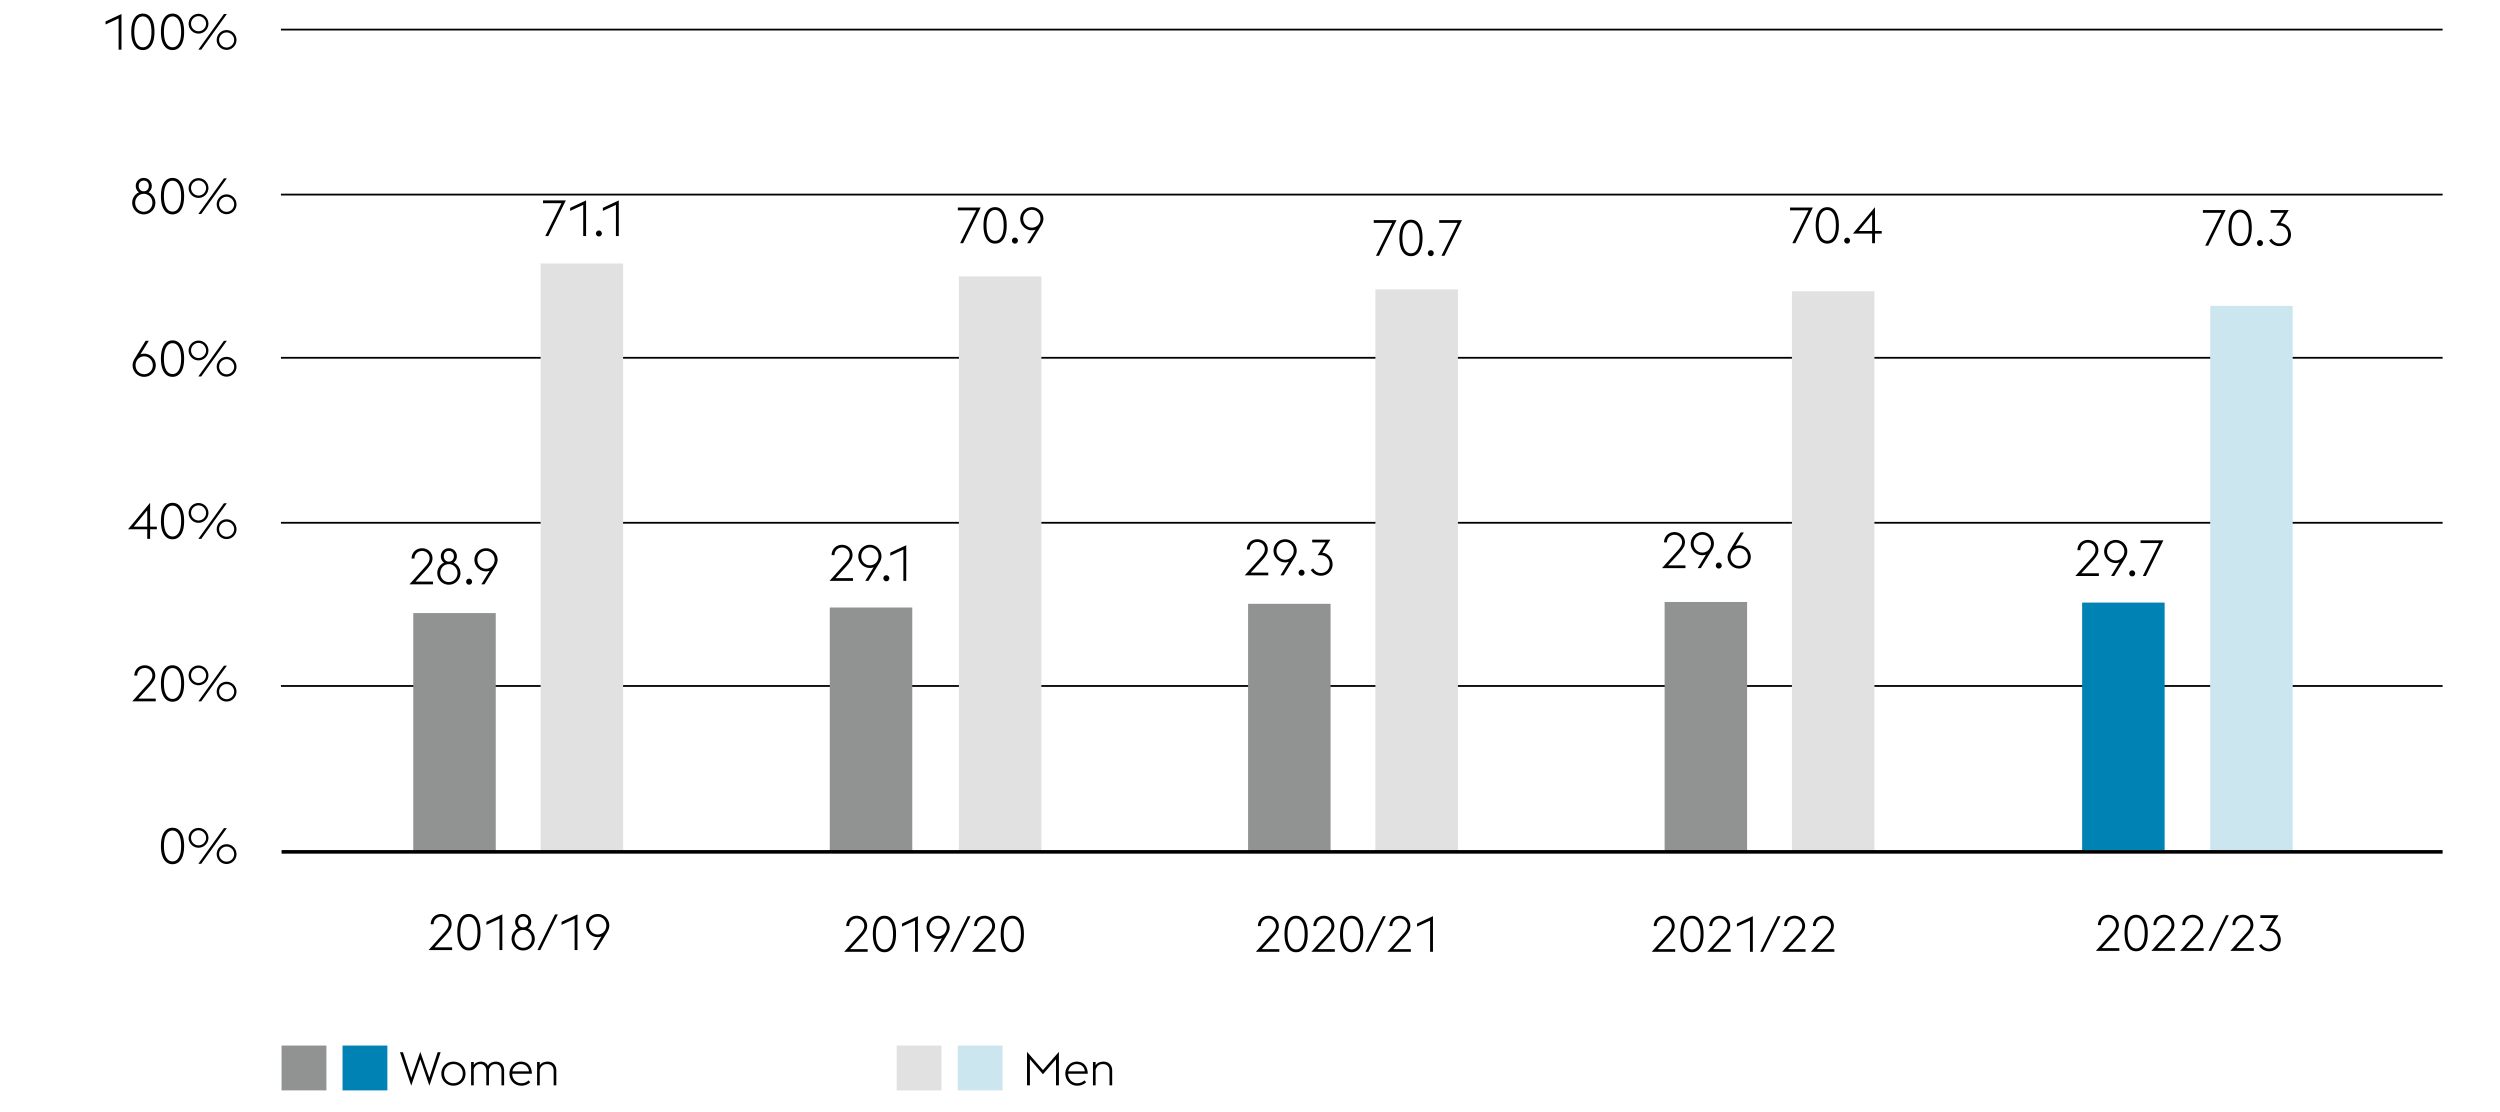 <svg xmlns="http://www.w3.org/2000/svg" width="1394" height="620" viewBox="0 0 1394 620"><path fill="none" stroke="#000" d="M156.655 382.5H1362M156.655 291.5H1362M156.655 199.5H1362M156.655 108.5H1362M156.655 16.5H1362"/><path d="M1177.552 520.29c.764-.84 1.339-1.629 1.721-2.366.383-.737.575-1.46.575-2.17a4.097 4.097 0 00-1.233-2.982 4.017 4.017 0 00-1.33-.854 4.371 4.371 0 00-1.638-.308c-.579 0-1.125.102-1.637.308-.514.205-.957.49-1.33.854a4.097 4.097 0 00-1.232 2.982v.084h-1.625c0-.84.155-1.615.462-2.324a5.601 5.601 0 011.246-1.82 5.586 5.586 0 011.848-1.176c.71-.28 1.466-.42 2.268-.42s1.559.14 2.268.42c.71.28 1.33.672 1.862 1.176a5.385 5.385 0 011.246 1.792c.298.69.449 1.456.449 2.296a5.71 5.71 0 01-.882 3.052c-.589.952-1.397 1.997-2.423 3.136l-6.188 6.72h9.772v1.512h-13.104l8.905-9.912zM1191.108 530.426c-1.997 0-3.574-.873-4.731-2.618-1.158-1.745-1.736-4.26-1.736-7.546 0-3.285.578-5.8 1.736-7.546 1.157-1.746 2.734-2.618 4.731-2.618s3.575.872 4.733 2.618c1.157 1.745 1.735 4.26 1.735 7.546 0 3.285-.578 5.8-1.735 7.546-1.158 1.745-2.736 2.618-4.733 2.618zm4.788-10.164c0-2.819-.433-4.956-1.301-6.412s-2.03-2.184-3.487-2.184-2.618.728-3.485 2.184c-.868 1.456-1.303 3.593-1.303 6.412s.435 4.956 1.303 6.412c.867 1.456 2.03 2.184 3.485 2.184s2.619-.728 3.487-2.184c.868-1.456 1.301-3.593 1.301-6.412zM1208.514 520.29c.764-.84 1.339-1.629 1.721-2.366.383-.737.575-1.46.575-2.17a4.097 4.097 0 00-1.233-2.982 4.017 4.017 0 00-1.33-.854 4.371 4.371 0 00-1.638-.308c-.579 0-1.125.102-1.637.308-.514.205-.957.49-1.33.854a4.097 4.097 0 00-1.232 2.982v.084h-1.625c0-.84.154-1.615.462-2.324a5.601 5.601 0 011.246-1.82 5.586 5.586 0 011.848-1.176c.71-.28 1.466-.42 2.268-.42s1.559.14 2.268.42c.71.28 1.33.672 1.862 1.176a5.385 5.385 0 011.246 1.792c.298.69.449 1.456.449 2.296a5.71 5.71 0 01-.882 3.052c-.59.952-1.397 1.997-2.423 3.136l-6.188 6.72h9.772v1.512h-13.104l8.905-9.912zM1224.56 520.29c.765-.84 1.34-1.629 1.722-2.366.383-.737.574-1.46.574-2.17a4.097 4.097 0 00-1.232-2.982 4.017 4.017 0 00-1.33-.854 4.371 4.371 0 00-1.638-.308c-.579 0-1.125.102-1.637.308-.514.205-.957.49-1.33.854a4.097 4.097 0 00-1.232 2.982v.084h-1.625c0-.84.154-1.615.462-2.324a5.601 5.601 0 011.246-1.82 5.586 5.586 0 011.848-1.176c.71-.28 1.466-.42 2.268-.42s1.559.14 2.268.42c.71.28 1.33.672 1.862 1.176a5.385 5.385 0 011.246 1.792c.298.69.448 1.456.448 2.296a5.71 5.71 0 01-.881 3.052c-.59.952-1.397 1.997-2.423 3.136l-6.188 6.72h9.772v1.512h-13.104l8.905-9.912zM1241.203 510.322h1.596l-9.772 19.88h-1.596l9.772-19.88zM1252.541 520.29c.765-.84 1.339-1.629 1.722-2.366.383-.737.574-1.46.574-2.17a4.097 4.097 0 00-1.233-2.982 4.017 4.017 0 00-1.33-.854 4.371 4.371 0 00-1.637-.308c-.58 0-1.125.102-1.638.308-.514.205-.957.49-1.33.854a4.097 4.097 0 00-1.232 2.982v.084h-1.624c0-.84.154-1.615.461-2.324a5.601 5.601 0 011.247-1.82 5.586 5.586 0 011.847-1.176c.71-.28 1.466-.42 2.269-.42s1.558.14 2.267.42c.71.28 1.33.672 1.863 1.176a5.385 5.385 0 011.246 1.792c.298.69.448 1.456.448 2.296a5.71 5.71 0 01-.882 3.052c-.589.952-1.396 1.997-2.423 3.136l-6.187 6.72h9.771v1.512h-13.103l8.904-9.912zM1265.2 530.426a6.308 6.308 0 01-3.276-.896c-1.008-.598-1.783-1.372-2.324-2.324l1.372-.868c.168.354.396.69.685 1.008.29.317.616.592.98.826.365.233.766.42 1.205.56.438.14.9.21 1.386.21.69 0 1.33-.121 1.918-.364a4.662 4.662 0 002.576-2.548 4.99 4.99 0 00.378-1.96c0-.747-.122-1.428-.365-2.044s-.583-1.148-1.021-1.596c-.44-.448-.966-.798-1.582-1.05s-1.298-.378-2.044-.378h-1.652l4.452-7.14h-7.504v-1.54h10.136a180.001 180.001 0 01-1.96 3.164c-.262.41-.523.826-.785 1.246s-.504.817-.727 1.19c-.225.373-.43.704-.616.994-.187.29-.328.509-.42.658.914.112 1.726.364 2.435.756.71.392 1.307.882 1.792 1.47a6.528 6.528 0 011.12 1.988c.262.737.393 1.498.393 2.282a6.32 6.32 0 01-1.82 4.438c-.58.588-1.27 1.054-2.073 1.4s-1.69.518-2.66.518zM929.885 520.823c.764-.84 1.339-1.628 1.721-2.366.383-.737.575-1.46.575-2.17a4.097 4.097 0 00-1.233-2.982 4.017 4.017 0 00-1.33-.854 4.371 4.371 0 00-1.638-.308c-.579 0-1.125.103-1.637.308-.514.206-.957.49-1.33.854a4.097 4.097 0 00-1.232 2.982v.084h-1.625c0-.84.155-1.614.462-2.324a5.601 5.601 0 011.246-1.82 5.586 5.586 0 011.848-1.176c.71-.28 1.466-.42 2.268-.42s1.559.14 2.268.42c.71.28 1.33.672 1.862 1.176a5.385 5.385 0 011.246 1.792c.298.691.449 1.456.449 2.296a5.71 5.71 0 01-.882 3.052c-.589.952-1.397 1.998-2.423 3.136l-6.188 6.72h9.772v1.512H920.98l8.905-9.912zM943.441 530.96c-1.997 0-3.574-.873-4.731-2.619-1.158-1.745-1.736-4.26-1.736-7.546 0-3.285.578-5.8 1.736-7.546 1.157-1.745 2.734-2.618 4.731-2.618s3.575.873 4.733 2.618c1.157 1.746 1.735 4.261 1.735 7.546 0 3.286-.578 5.801-1.735 7.546-1.158 1.746-2.736 2.618-4.733 2.618zm4.788-10.165c0-2.818-.433-4.956-1.301-6.412s-2.03-2.184-3.487-2.184-2.618.728-3.485 2.184c-.868 1.456-1.303 3.594-1.303 6.412 0 2.82.435 4.956 1.303 6.412.867 1.456 2.03 2.184 3.485 2.184s2.619-.728 3.487-2.184c.868-1.456 1.302-3.593 1.302-6.412zM960.847 520.823c.764-.84 1.339-1.628 1.721-2.366.383-.737.575-1.46.575-2.17a4.097 4.097 0 00-1.233-2.982 4.017 4.017 0 00-1.33-.854 4.371 4.371 0 00-1.638-.308c-.579 0-1.125.103-1.637.308-.514.206-.957.49-1.33.854a4.097 4.097 0 00-1.232 2.982v.084h-1.625c0-.84.154-1.614.462-2.324a5.601 5.601 0 011.246-1.82 5.586 5.586 0 011.848-1.176c.71-.28 1.466-.42 2.268-.42s1.559.14 2.268.42c.71.28 1.33.672 1.862 1.176a5.385 5.385 0 011.246 1.792c.298.691.449 1.456.449 2.296a5.71 5.71 0 01-.882 3.052c-.59.952-1.397 1.998-2.423 3.136l-6.188 6.72h9.772v1.512h-13.104l8.905-9.912zM975.781 513.32l-7.279 3.387V515l8.876-4.144v19.88h-1.597V513.32zM991.252 510.855h1.596l-9.772 19.88h-1.597l9.773-19.88zM1002.589 520.823c.765-.84 1.339-1.628 1.722-2.366.382-.737.574-1.46.574-2.17a4.097 4.097 0 00-1.233-2.982 4.017 4.017 0 00-1.33-.854 4.371 4.371 0 00-1.637-.308c-.58 0-1.125.103-1.638.308-.514.206-.957.49-1.33.854a4.097 4.097 0 00-1.232 2.982v.084h-1.625c0-.84.155-1.614.462-2.324a5.601 5.601 0 011.246-1.82 5.586 5.586 0 011.848-1.176c.71-.28 1.466-.42 2.269-.42s1.558.14 2.267.42c.71.28 1.33.672 1.862 1.176a5.385 5.385 0 011.247 1.792c.297.691.448 1.456.448 2.296a5.71 5.71 0 01-.882 3.052c-.589.952-1.397 1.998-2.423 3.136l-6.187 6.72h9.771v1.512h-13.103l8.904-9.912zM1018.636 520.823c.764-.84 1.339-1.628 1.721-2.366.383-.737.575-1.46.575-2.17a4.097 4.097 0 00-1.233-2.982 4.017 4.017 0 00-1.33-.854 4.371 4.371 0 00-1.638-.308c-.579 0-1.125.103-1.637.308-.514.206-.957.49-1.33.854a4.097 4.097 0 00-1.232 2.982v.084h-1.625c0-.84.155-1.614.462-2.324a5.601 5.601 0 011.246-1.82 5.586 5.586 0 011.848-1.176c.71-.28 1.466-.42 2.268-.42s1.559.14 2.268.42c.71.28 1.33.672 1.862 1.176a5.385 5.385 0 011.246 1.792c.298.691.449 1.456.449 2.296a5.71 5.71 0 01-.882 3.052c-.59.952-1.397 1.998-2.423 3.136l-6.188 6.72h9.772v1.512h-13.104l8.905-9.912z"/><g><path d="M247.9 519.83c.764-.84 1.338-1.628 1.721-2.366.383-.737.574-1.46.574-2.17a4.097 4.097 0 00-1.232-2.981 4.017 4.017 0 00-1.33-.854 4.371 4.371 0 00-1.638-.309c-.579 0-1.125.103-1.638.309-.513.205-.957.49-1.33.854a4.097 4.097 0 00-1.232 2.982v.083h-1.624c0-.84.154-1.614.462-2.324a5.601 5.601 0 011.246-1.82 5.586 5.586 0 011.848-1.176c.71-.28 1.465-.42 2.268-.42s1.559.14 2.268.42c.71.28 1.33.672 1.862 1.176a5.385 5.385 0 011.246 1.792c.298.691.448 1.456.448 2.297a5.71 5.71 0 01-.882 3.052c-.588.951-1.396 1.997-2.422 3.135l-6.188 6.72h9.772v1.512h-13.104l8.904-9.912zM261.456 529.967c-1.997 0-3.574-.873-4.731-2.619-1.159-1.745-1.737-4.26-1.737-7.546 0-3.285.578-5.8 1.737-7.546 1.157-1.745 2.734-2.618 4.731-2.618s3.574.873 4.732 2.618c1.158 1.746 1.736 4.261 1.736 7.546 0 3.286-.578 5.801-1.736 7.546-1.158 1.746-2.735 2.619-4.732 2.619zm4.788-10.165c0-2.818-.433-4.956-1.302-6.412s-2.03-2.183-3.486-2.183-2.618.727-3.485 2.183c-.868 1.456-1.303 3.594-1.303 6.412 0 2.82.435 4.957 1.303 6.412.867 1.456 2.029 2.184 3.485 2.184s2.618-.728 3.486-2.184c.869-1.455 1.302-3.593 1.302-6.412zM278.508 512.326l-7.28 3.388v-1.708l8.876-4.143v19.88h-1.596v-17.417zM291.713 529.967c-.896 0-1.735-.169-2.52-.505s-1.465-.797-2.044-1.386a6.66 6.66 0 01-1.372-2.044 6.23 6.23 0 01-.504-2.506c0-1.306.345-2.482 1.037-3.527a6.291 6.291 0 012.715-2.325 4.51 4.51 0 01-1.288-1.526c-.317-.606-.476-1.292-.476-2.058 0-.634.117-1.222.35-1.764.234-.54.55-1.012.952-1.414.4-.4.873-.714 1.415-.938.54-.224 1.119-.336 1.735-.336s1.194.112 1.736.336a4.467 4.467 0 011.428.938c.41.402.732.873.966 1.414.233.542.35 1.13.35 1.764 0 .766-.164 1.452-.49 2.058a4.674 4.674 0 01-1.302 1.526c1.12.504 2.03 1.28 2.73 2.325s1.05 2.221 1.05 3.527a6.23 6.23 0 01-.504 2.506 6.546 6.546 0 01-1.386 2.044c-.588.589-1.273 1.05-2.058 1.386s-1.624.505-2.52.505zm0-1.485c.69 0 1.33-.13 1.918-.392a4.777 4.777 0 001.526-1.064 4.93 4.93 0 001.008-1.568 5.092 5.092 0 00.364-1.932c0-.69-.122-1.339-.364-1.946a5.073 5.073 0 00-1.008-1.596 4.67 4.67 0 00-3.444-1.47c-.69 0-1.33.131-1.918.392a4.523 4.523 0 00-1.512 1.078 5.18 5.18 0 00-.994 1.596 5.183 5.183 0 00-.364 1.946 5.074 5.074 0 001.358 3.5 4.663 4.663 0 003.43 1.456zm-.14-11.396h.252c.84-.037 1.502-.34 1.988-.91.485-.569.728-1.264.728-2.086 0-.84-.252-1.544-.756-2.114-.504-.569-1.195-.854-2.072-.854s-1.564.285-2.058.854c-.495.57-.742 1.274-.742 2.114 0 .822.233 1.517.7 2.087.466.57 1.12.872 1.96.91zM309.465 509.863h1.596l-9.772 19.88h-1.597l9.773-19.88zM320.404 512.326l-7.279 3.388v-1.708l8.876-4.143v19.88h-1.597v-17.417zM335.362 522.182c-.318.112-.65.201-.994.266a5.767 5.767 0 01-1.078.098 6.331 6.331 0 01-2.52-.504 6.51 6.51 0 01-2.058-1.386c-.588-.588-1.05-1.274-1.386-2.058s-.504-1.624-.504-2.52.168-1.73.504-2.506a6.513 6.513 0 013.443-3.43 6.331 6.331 0 012.521-.504 6.23 6.23 0 012.506.504 6.553 6.553 0 013.43 3.43 6.23 6.23 0 01.503 2.506 5.86 5.86 0 01-.307 1.89 9.315 9.315 0 01-.784 1.722l-6.188 10.052h-1.764l4.676-7.56zm-2.072-1.12a4.663 4.663 0 003.43-1.456 5.01 5.01 0 00.994-1.582 5.199 5.199 0 00.364-1.946 5.095 5.095 0 00-1.358-3.5 4.67 4.67 0 00-3.43-1.456c-.691 0-1.33.131-1.918.392a4.789 4.789 0 00-2.534 2.632 5.076 5.076 0 00-.364 1.932c0 .691.12 1.34.364 1.946.242.607.578 1.134 1.008 1.582s.938.803 1.526 1.064a4.66 4.66 0 001.918.392z"/></g><g><path d="M479.608 520.823c.765-.84 1.34-1.628 1.722-2.366.383-.737.574-1.46.574-2.17a4.097 4.097 0 00-1.232-2.982 4.017 4.017 0 00-1.33-.854 4.371 4.371 0 00-1.638-.308c-.579 0-1.125.103-1.638.308-.513.206-.957.49-1.33.854a4.097 4.097 0 00-1.232 2.982v.084h-1.624c0-.84.154-1.614.462-2.324a5.601 5.601 0 011.246-1.82 5.586 5.586 0 011.848-1.176c.71-.28 1.465-.42 2.268-.42s1.559.14 2.268.42c.71.28 1.33.672 1.862 1.176a5.385 5.385 0 011.246 1.792c.298.691.448 1.456.448 2.296a5.71 5.71 0 01-.882 3.052c-.588.952-1.396 1.998-2.422 3.136l-6.188 6.72h9.772v1.512h-13.104l8.904-9.912zM493.165 530.96c-1.997 0-3.574-.873-4.731-2.619-1.159-1.745-1.737-4.26-1.737-7.546 0-3.285.578-5.8 1.737-7.546 1.157-1.745 2.734-2.618 4.731-2.618s3.574.873 4.732 2.618c1.158 1.746 1.736 4.261 1.736 7.546 0 3.286-.578 5.801-1.736 7.546-1.158 1.746-2.735 2.618-4.732 2.618zm4.788-10.165c0-2.818-.433-4.956-1.302-6.412s-2.03-2.184-3.486-2.184-2.618.728-3.485 2.184c-.868 1.456-1.303 3.594-1.303 6.412 0 2.82.435 4.956 1.303 6.412.867 1.456 2.029 2.184 3.485 2.184s2.618-.728 3.486-2.184c.869-1.456 1.302-3.593 1.302-6.412zM510.217 513.32l-7.28 3.387V515l8.876-4.144v19.88h-1.596V513.32zM525.176 523.175c-.319.112-.65.201-.994.266a5.767 5.767 0 01-1.078.098 6.331 6.331 0 01-2.521-.504 6.51 6.51 0 01-2.058-1.386c-.587-.588-1.05-1.274-1.385-2.058s-.504-1.624-.504-2.52.168-1.73.504-2.506a6.513 6.513 0 013.443-3.43 6.331 6.331 0 012.52-.504 6.23 6.23 0 012.506.504 6.553 6.553 0 013.43 3.43 6.23 6.23 0 01.504 2.506 5.86 5.86 0 01-.308 1.89 9.315 9.315 0 01-.784 1.722l-6.187 10.052h-1.765l4.677-7.56zm-2.072-1.12a4.663 4.663 0 003.43-1.456 5.01 5.01 0 00.993-1.582 5.199 5.199 0 00.365-1.946 5.095 5.095 0 00-1.359-3.5 4.67 4.67 0 00-3.43-1.456c-.69 0-1.33.131-1.917.392a4.789 4.789 0 00-2.535 2.632 5.076 5.076 0 00-.364 1.932c0 .691.121 1.34.364 1.946.243.607.578 1.134 1.008 1.582s.939.803 1.527 1.064a4.66 4.66 0 001.918.392zM539.575 510.855h1.596l-9.772 19.88h-1.596l9.772-19.88zM550.913 520.823c.765-.84 1.339-1.628 1.722-2.366.383-.737.574-1.46.574-2.17a4.097 4.097 0 00-1.232-2.982 4.017 4.017 0 00-1.33-.854 4.371 4.371 0 00-1.638-.308c-.58 0-1.125.103-1.638.308-.514.206-.957.49-1.33.854a4.097 4.097 0 00-1.232 2.982v.084h-1.624c0-.84.154-1.614.461-2.324a5.601 5.601 0 011.247-1.82 5.586 5.586 0 011.847-1.176c.71-.28 1.466-.42 2.269-.42s1.558.14 2.267.42c.71.28 1.33.672 1.863 1.176a5.385 5.385 0 011.246 1.792c.298.691.448 1.456.448 2.296a5.71 5.71 0 01-.882 3.052c-.589.952-1.396 1.998-2.423 3.136l-6.187 6.72h9.771v1.512H542.01l8.904-9.912zM564.47 530.96c-1.997 0-3.574-.873-4.732-2.619-1.158-1.745-1.736-4.26-1.736-7.546 0-3.285.578-5.8 1.736-7.546 1.158-1.745 2.735-2.618 4.732-2.618s3.574.873 4.732 2.618c1.157 1.746 1.736 4.261 1.736 7.546 0 3.286-.579 5.801-1.736 7.546-1.158 1.746-2.735 2.618-4.732 2.618zm4.788-10.165c0-2.818-.434-4.956-1.302-6.412s-2.03-2.184-3.486-2.184-2.618.728-3.486 2.184c-.868 1.456-1.302 3.594-1.302 6.412 0 2.82.434 4.956 1.302 6.412.868 1.456 2.03 2.184 3.486 2.184s2.618-.728 3.486-2.184c.868-1.456 1.302-3.593 1.302-6.412z"/></g><g><path d="M709.146 520.83c.765-.84 1.34-1.628 1.722-2.366.383-.737.574-1.46.574-2.17a4.097 4.097 0 00-1.232-2.981 4.017 4.017 0 00-1.33-.854 4.371 4.371 0 00-1.638-.309c-.579 0-1.125.103-1.638.308-.513.206-.957.49-1.33.854a4.097 4.097 0 00-1.232 2.982v.084h-1.624c0-.84.154-1.614.462-2.324a5.601 5.601 0 011.246-1.82 5.586 5.586 0 011.848-1.176c.71-.28 1.465-.42 2.268-.42s1.559.14 2.268.42c.71.28 1.33.672 1.862 1.176a5.385 5.385 0 011.246 1.792c.298.691.448 1.456.448 2.297a5.71 5.71 0 01-.881 3.052c-.59.951-1.397 1.997-2.423 3.135l-6.188 6.72h9.772v1.512h-13.104l8.904-9.912zM722.703 530.967c-1.997 0-3.574-.873-4.731-2.619-1.159-1.745-1.737-4.26-1.737-7.546 0-3.285.578-5.8 1.737-7.546 1.157-1.745 2.734-2.618 4.731-2.618s3.574.873 4.733 2.618c1.157 1.746 1.735 4.261 1.735 7.546 0 3.286-.578 5.801-1.735 7.546-1.159 1.746-2.736 2.619-4.733 2.619zm4.788-10.165c0-2.818-.433-4.956-1.302-6.412s-2.03-2.183-3.486-2.183-2.618.727-3.485 2.183c-.868 1.456-1.303 3.594-1.303 6.412 0 2.82.435 4.957 1.303 6.412.867 1.456 2.03 2.184 3.485 2.184s2.618-.728 3.486-2.184c.869-1.455 1.302-3.593 1.302-6.412zM740.108 520.83c.765-.84 1.34-1.628 1.722-2.366.383-.737.574-1.46.574-2.17a4.097 4.097 0 00-1.232-2.981 4.017 4.017 0 00-1.33-.854 4.371 4.371 0 00-1.638-.309c-.579 0-1.125.103-1.638.308-.513.206-.957.49-1.33.854a4.097 4.097 0 00-1.232 2.982v.084h-1.624c0-.84.154-1.614.462-2.324a5.601 5.601 0 011.246-1.82 5.586 5.586 0 011.848-1.176c.71-.28 1.465-.42 2.268-.42s1.559.14 2.268.42c.71.28 1.33.672 1.862 1.176a5.385 5.385 0 011.246 1.792c.298.691.448 1.456.448 2.297a5.71 5.71 0 01-.882 3.052c-.588.951-1.396 1.997-2.422 3.135l-6.188 6.72h9.772v1.512h-13.104l8.904-9.912zM753.666 530.967c-1.997 0-3.574-.873-4.731-2.619-1.159-1.745-1.737-4.26-1.737-7.546 0-3.285.578-5.8 1.737-7.546 1.157-1.745 2.734-2.618 4.731-2.618s3.574.873 4.732 2.618c1.158 1.746 1.736 4.261 1.736 7.546 0 3.286-.578 5.801-1.736 7.546-1.158 1.746-2.735 2.619-4.732 2.619zm4.788-10.165c0-2.818-.433-4.956-1.302-6.412s-2.03-2.183-3.486-2.183-2.618.727-3.485 2.183c-.868 1.456-1.303 3.594-1.303 6.412 0 2.82.435 4.957 1.303 6.412.867 1.456 2.029 2.184 3.485 2.184s2.618-.728 3.486-2.184c.869-1.455 1.302-3.593 1.302-6.412zM771.146 510.863h1.596l-9.771 19.88h-1.597l9.772-19.88zM782.483 520.83c.765-.84 1.34-1.628 1.722-2.366.383-.737.574-1.46.574-2.17a4.097 4.097 0 00-1.232-2.981 4.017 4.017 0 00-1.33-.854 4.371 4.371 0 00-1.638-.309c-.579 0-1.125.103-1.638.308-.513.206-.957.49-1.33.854a4.097 4.097 0 00-1.232 2.982v.084h-1.624c0-.84.154-1.614.462-2.324a5.601 5.601 0 011.246-1.82 5.586 5.586 0 011.848-1.176c.71-.28 1.465-.42 2.268-.42s1.559.14 2.268.42c.71.28 1.33.672 1.862 1.176a5.385 5.385 0 011.246 1.792c.298.691.448 1.456.448 2.297a5.71 5.71 0 01-.882 3.052c-.588.951-1.396 1.997-2.422 3.135l-6.188 6.72h9.772v1.512h-13.104l8.904-9.912zM797.418 513.326l-7.28 3.388v-1.708l8.877-4.143v19.88h-1.597v-17.417z"/></g><g><path fill="#e1e1e2" d="M766.933 161.361h46v313.53h-46z"/><path fill="#919292" d="M695.933 336.69h46v138.201h-46z"/></g><g><path fill="#e1e1e2" d="M301.433 146.922h46v327.969h-46z"/><path fill="#919292" d="M230.433 341.847h46v133.044h-46z"/></g><g><path fill="#e1e1e2" d="M534.683 154.142h46v320.749h-46z"/><path fill="#919292" d="M462.683 338.753h46v136.138h-46z"/></g><g><path fill="#e1e1e2" d="M999.183 162.392h46V474.89h-46z"/><path fill="#919292" d="M928.183 335.659h46v139.232h-46z"/></g><g><path fill="#cce6f0" d="M1232.404 170.563h46v303.601h-46z"/><path fill="#0082b4" d="M1161 336h46v138h-46z"/></g><path fill="none" stroke="#000" stroke-width="2" d="M157 475h1205"/><g><path d="M82.646 381.154c.764-.84 1.338-1.629 1.721-2.366.383-.737.574-1.46.574-2.17a4.097 4.097 0 00-1.232-2.982 4.017 4.017 0 00-1.33-.854 4.371 4.371 0 00-1.638-.308c-.579 0-1.125.102-1.637.308-.514.205-.958.49-1.33.854a4.097 4.097 0 00-1.232 2.982v.084h-1.625c0-.84.154-1.615.462-2.324a5.601 5.601 0 011.246-1.82 5.586 5.586 0 011.848-1.176c.71-.28 1.465-.42 2.268-.42s1.559.14 2.268.42c.71.28 1.33.672 1.862 1.176a5.385 5.385 0 011.246 1.792c.298.69.448 1.456.448 2.296a5.71 5.71 0 01-.881 3.052c-.59.952-1.397 1.997-2.423 3.136l-6.188 6.72h9.772v1.512H73.74l8.904-9.912zM96.202 391.29c-1.997 0-3.574-.873-4.731-2.618-1.158-1.745-1.737-4.26-1.737-7.546 0-3.285.578-5.8 1.737-7.546 1.157-1.746 2.734-2.618 4.731-2.618s3.574.872 4.733 2.618c1.157 1.745 1.735 4.26 1.735 7.546 0 3.285-.578 5.8-1.735 7.546-1.159 1.745-2.736 2.618-4.733 2.618zm4.788-10.164c0-2.819-.433-4.956-1.302-6.412s-2.03-2.184-3.486-2.184-2.618.728-3.485 2.184c-.868 1.456-1.303 3.593-1.303 6.412s.435 4.956 1.303 6.412c.867 1.456 2.03 2.184 3.485 2.184s2.618-.728 3.486-2.184c.869-1.456 1.302-3.593 1.302-6.412zM110.701 382.106a5.39 5.39 0 01-2.156-.434 5.43 5.43 0 01-1.75-1.19 5.754 5.754 0 01-1.176-1.75 5.28 5.28 0 01-.433-2.142c0-.747.143-1.456.433-2.128a5.71 5.71 0 011.176-1.764 5.438 5.438 0 013.906-1.624 5.33 5.33 0 012.128.434c.672.29 1.26.686 1.764 1.19.504.504.9 1.092 1.19 1.764a5.33 5.33 0 01.434 2.128c0 .765-.145 1.48-.434 2.142-.29.663-.686 1.246-1.19 1.75s-1.092.9-1.764 1.19a5.322 5.322 0 01-2.128.434zm0-1.316a4.05 4.05 0 001.638-.336 4.15 4.15 0 001.33-.91c.373-.383.672-.826.896-1.33a3.958 3.958 0 00.336-1.624 3.96 3.96 0 00-.336-1.624 4.53 4.53 0 00-.896-1.33 4.162 4.162 0 00-2.968-1.246c-.579 0-1.12.112-1.624.336a4.39 4.39 0 00-1.33.91 4.163 4.163 0 00-.895 1.33 4.1 4.1 0 00-.323 1.624c0 .578.108 1.12.323 1.624.213.504.512.947.895 1.33.383.383.826.686 1.33.91a3.95 3.95 0 001.624.336zm14.168-9.604h1.624l-14.28 19.88h-1.624l14.28-19.88zm1.485 19.992a5.39 5.39 0 01-2.157-.434 5.43 5.43 0 01-1.75-1.19 5.757 5.757 0 01-1.176-1.75 5.28 5.28 0 01-.434-2.142c0-.747.144-1.456.434-2.128.29-.672.681-1.26 1.176-1.764a5.438 5.438 0 013.907-1.624c.746 0 1.455.145 2.127.434.672.29 1.26.686 1.764 1.19.504.504.9 1.092 1.19 1.764a5.33 5.33 0 01.434 2.128c0 .765-.144 1.48-.433 2.142a5.661 5.661 0 01-1.19 1.75c-.505.504-1.093.9-1.765 1.19a5.325 5.325 0 01-2.127.434zm0-1.316a4.171 4.171 0 002.968-1.246 4.5 4.5 0 00.895-1.33 3.942 3.942 0 00.336-1.624c0-.579-.112-1.12-.336-1.624a4.508 4.508 0 00-.896-1.33 4.18 4.18 0 00-1.33-.91 4.054 4.054 0 00-1.637-.336c-.58 0-1.12.112-1.624.336a4.361 4.361 0 00-1.33.91 4.181 4.181 0 00-.897 1.33 4.1 4.1 0 00-.322 1.624c0 .578.107 1.12.322 1.624.215.504.514.947.896 1.33.382.383.826.686 1.33.91a3.95 3.95 0 001.625.336zM96.201 481.877c-1.997 0-3.574-.873-4.731-2.618-1.158-1.745-1.737-4.26-1.737-7.546 0-3.285.579-5.8 1.737-7.546 1.157-1.745 2.734-2.618 4.731-2.618s3.574.873 4.733 2.618c1.157 1.745 1.735 4.26 1.735 7.546 0 3.286-.578 5.8-1.735 7.546-1.159 1.745-2.736 2.618-4.733 2.618zm4.788-10.164c0-2.818-.433-4.956-1.302-6.412s-2.03-2.184-3.486-2.184-2.618.728-3.485 2.184c-.868 1.456-1.303 3.594-1.303 6.412 0 2.819.435 4.956 1.303 6.412.867 1.456 2.03 2.184 3.485 2.184s2.618-.728 3.487-2.184c.868-1.456 1.301-3.593 1.301-6.412zM110.7 472.693a5.39 5.39 0 01-2.156-.434 5.43 5.43 0 01-1.75-1.19 5.754 5.754 0 01-1.176-1.75 5.28 5.28 0 01-.433-2.142c0-.747.143-1.456.433-2.128a5.71 5.71 0 011.176-1.764 5.438 5.438 0 013.906-1.624 5.33 5.33 0 012.128.434c.672.29 1.26.686 1.764 1.19.504.504.9 1.092 1.19 1.764a5.33 5.33 0 01.434 2.128c0 .765-.145 1.48-.434 2.142-.29.663-.686 1.246-1.19 1.75s-1.092.9-1.764 1.19a5.322 5.322 0 01-2.128.434zm0-1.316a4.05 4.05 0 001.638-.336 4.15 4.15 0 001.33-.91c.373-.382.672-.826.896-1.33a3.958 3.958 0 00.336-1.624 3.96 3.96 0 00-.336-1.624 4.53 4.53 0 00-.896-1.33 4.162 4.162 0 00-2.968-1.246c-.579 0-1.12.112-1.624.336a4.39 4.39 0 00-1.33.91 4.163 4.163 0 00-.895 1.33 4.1 4.1 0 00-.323 1.624c0 .579.108 1.12.323 1.624.213.504.512.948.895 1.33.383.383.826.686 1.33.91a3.95 3.95 0 001.624.336zm14.168-9.604h1.624l-14.28 19.88h-1.624l14.28-19.88zm1.485 19.992a5.39 5.39 0 01-2.157-.434 5.43 5.43 0 01-1.75-1.19 5.757 5.757 0 01-1.175-1.75 5.28 5.28 0 01-.435-2.142c0-.747.144-1.456.435-2.128.289-.672.68-1.26 1.175-1.764a5.438 5.438 0 013.907-1.624c.746 0 1.455.145 2.127.434.672.29 1.26.686 1.764 1.19.504.504.9 1.092 1.19 1.764a5.33 5.33 0 01.434 2.128c0 .765-.144 1.48-.433 2.142a5.661 5.661 0 01-1.19 1.75c-.505.504-1.093.9-1.765 1.19a5.325 5.325 0 01-2.127.434zm0-1.316a4.171 4.171 0 002.968-1.246 4.5 4.5 0 00.895-1.33 3.942 3.942 0 00.336-1.624c0-.579-.112-1.12-.336-1.624a4.508 4.508 0 00-.896-1.33 4.18 4.18 0 00-1.33-.91 4.054 4.054 0 00-1.637-.336c-.58 0-1.12.112-1.624.336a4.361 4.361 0 00-1.33.91 4.181 4.181 0 00-.897 1.33 4.1 4.1 0 00-.322 1.624c0 .579.107 1.12.322 1.624.215.504.514.948.896 1.33.382.383.826.686 1.33.91a3.95 3.95 0 001.625.336zM82.103 295.134H71.378l12.32-14.756v13.3h3.752v1.456h-3.752v5.348h-1.595v-5.348zm0-10.612l-7.533 9.156h7.533v-9.156zM96.203 300.706c-1.997 0-3.574-.872-4.731-2.618-1.159-1.745-1.737-4.26-1.737-7.546 0-3.285.578-5.8 1.737-7.546 1.157-1.745 2.734-2.618 4.731-2.618s3.574.873 4.733 2.618c1.157 1.746 1.735 4.261 1.735 7.546 0 3.286-.578 5.801-1.735 7.546-1.159 1.746-2.736 2.618-4.733 2.618zm4.788-10.164c0-2.818-.433-4.956-1.302-6.412s-2.03-2.184-3.486-2.184-2.618.728-3.485 2.184c-.868 1.456-1.303 3.594-1.303 6.412 0 2.82.435 4.956 1.303 6.412.867 1.456 2.03 2.184 3.485 2.184s2.618-.728 3.486-2.184c.869-1.456 1.302-3.593 1.302-6.412zM110.701 291.522a5.39 5.39 0 01-2.156-.434 5.43 5.43 0 01-1.75-1.19 5.754 5.754 0 01-1.176-1.75 5.28 5.28 0 01-.433-2.142c0-.746.143-1.456.433-2.128a5.71 5.71 0 011.176-1.764 5.438 5.438 0 013.906-1.624 5.33 5.33 0 012.128.434c.672.29 1.26.686 1.764 1.19.504.504.9 1.092 1.19 1.764a5.33 5.33 0 01.434 2.128c0 .766-.145 1.48-.434 2.142-.29.663-.686 1.246-1.19 1.75s-1.092.901-1.764 1.19a5.322 5.322 0 01-2.128.434zm0-1.316a4.05 4.05 0 001.638-.336 4.15 4.15 0 001.33-.91c.373-.382.672-.826.896-1.33a3.958 3.958 0 00.336-1.624 3.96 3.96 0 00-.336-1.624 4.53 4.53 0 00-.896-1.33 4.162 4.162 0 00-2.968-1.246c-.579 0-1.12.112-1.624.336a4.39 4.39 0 00-1.33.91 4.163 4.163 0 00-.895 1.33 4.1 4.1 0 00-.323 1.624c0 .579.108 1.12.323 1.624.213.504.512.948.895 1.33.383.383.826.686 1.33.91a3.95 3.95 0 001.624.336zm14.168-9.604h1.624l-14.28 19.88h-1.624l14.28-19.88zm1.485 19.992a5.39 5.39 0 01-2.157-.434 5.43 5.43 0 01-1.75-1.19 5.757 5.757 0 01-1.176-1.75 5.28 5.28 0 01-.434-2.142c0-.746.144-1.456.434-2.128.29-.672.681-1.26 1.176-1.764a5.438 5.438 0 013.907-1.624c.746 0 1.455.145 2.127.434.672.29 1.26.686 1.764 1.19.504.504.9 1.092 1.19 1.764a5.33 5.33 0 01.434 2.128c0 .766-.144 1.48-.433 2.142a5.661 5.661 0 01-1.19 1.75c-.505.504-1.093.901-1.765 1.19a5.325 5.325 0 01-2.127.434zm0-1.316a4.171 4.171 0 002.968-1.246 4.5 4.5 0 00.895-1.33 3.942 3.942 0 00.336-1.624c0-.578-.112-1.12-.336-1.624a4.508 4.508 0 00-.896-1.33 4.18 4.18 0 00-1.33-.91 4.054 4.054 0 00-1.637-.336c-.58 0-1.12.112-1.624.336a4.361 4.361 0 00-1.33.91 4.181 4.181 0 00-.897 1.33 4.1 4.1 0 00-.322 1.624c0 .579.107 1.12.322 1.624.215.504.514.948.896 1.33.382.383.826.686 1.33.91a3.95 3.95 0 001.625.336zM80.158 119.54c-.895 0-1.735-.167-2.52-.503s-1.465-.798-2.043-1.386a6.66 6.66 0 01-1.372-2.044 6.23 6.23 0 01-.504-2.506c0-1.307.344-2.483 1.036-3.528a6.291 6.291 0 012.716-2.324 4.51 4.51 0 01-1.288-1.526c-.318-.607-.477-1.293-.477-2.058 0-.635.117-1.223.35-1.764.234-.542.55-1.013.953-1.414.4-.402.872-.714 1.414-.938.54-.224 1.119-.336 1.735-.336s1.195.112 1.737.336a4.467 4.467 0 011.427.938c.41.401.733.872.966 1.414.233.541.35 1.13.35 1.764 0 .765-.163 1.451-.49 2.058a4.674 4.674 0 01-1.301 1.526c1.12.504 2.029 1.278 2.73 2.324s1.049 2.221 1.049 3.528a6.23 6.23 0 01-.504 2.506 6.546 6.546 0 01-1.386 2.044c-.588.588-1.273 1.05-2.057 1.386s-1.624.504-2.52.504zm0-1.483c.69 0 1.33-.13 1.918-.392a4.777 4.777 0 001.527-1.064 4.93 4.93 0 001.007-1.568 5.092 5.092 0 00.365-1.932c0-.69-.122-1.34-.365-1.946a5.073 5.073 0 00-1.007-1.596 4.67 4.67 0 00-3.444-1.47c-.691 0-1.33.13-1.919.392a4.523 4.523 0 00-1.511 1.078 5.18 5.18 0 00-.995 1.596 5.183 5.183 0 00-.364 1.946 5.074 5.074 0 001.359 3.5 4.663 4.663 0 003.43 1.456zm-.14-11.396h.252c.84-.037 1.502-.34 1.989-.91.484-.57.727-1.265.727-2.086 0-.84-.252-1.545-.756-2.114-.503-.57-1.195-.854-2.072-.854s-1.563.284-2.057.854c-.496.57-.743 1.274-.743 2.114 0 .821.234 1.516.7 2.086.466.57 1.12.873 1.96.91zM96.202 119.54c-1.997 0-3.574-.872-4.731-2.617-1.158-1.746-1.737-4.26-1.737-7.546 0-3.285.578-5.8 1.737-7.546 1.157-1.746 2.734-2.618 4.731-2.618s3.574.872 4.733 2.618c1.157 1.745 1.735 4.26 1.735 7.546 0 3.285-.578 5.8-1.735 7.546-1.159 1.745-2.736 2.618-4.733 2.618zm4.788-10.163c0-2.819-.433-4.956-1.302-6.412s-2.03-2.184-3.486-2.184-2.618.728-3.485 2.184c-.868 1.456-1.303 3.593-1.303 6.412s.435 4.956 1.303 6.412c.867 1.456 2.03 2.184 3.485 2.184s2.618-.728 3.486-2.184c.869-1.456 1.302-3.593 1.302-6.412zM110.701 110.357a5.39 5.39 0 01-2.156-.434 5.43 5.43 0 01-1.75-1.19 5.754 5.754 0 01-1.176-1.75 5.28 5.28 0 01-.433-2.142c0-.747.143-1.456.433-2.128a5.71 5.71 0 011.176-1.764 5.438 5.438 0 013.906-1.624 5.33 5.33 0 012.128.434c.672.29 1.26.686 1.764 1.19.504.504.9 1.092 1.19 1.764a5.33 5.33 0 01.434 2.128c0 .765-.145 1.48-.434 2.142-.29.663-.686 1.246-1.19 1.75s-1.092.9-1.764 1.19a5.322 5.322 0 01-2.128.434zm0-1.316a4.05 4.05 0 001.638-.336 4.15 4.15 0 001.33-.91c.373-.383.672-.826.896-1.33a3.958 3.958 0 00.336-1.624 3.96 3.96 0 00-.336-1.624 4.53 4.53 0 00-.896-1.33 4.162 4.162 0 00-2.968-1.246c-.579 0-1.12.112-1.624.336a4.39 4.39 0 00-1.33.91 4.163 4.163 0 00-.895 1.33 4.1 4.1 0 00-.323 1.624c0 .578.108 1.12.323 1.624.213.504.512.947.895 1.33.383.382.826.686 1.33.91a3.95 3.95 0 001.624.336zm14.168-9.604h1.624l-14.28 19.88h-1.624l14.28-19.88zm1.485 19.992a5.39 5.39 0 01-2.157-.434 5.43 5.43 0 01-1.75-1.19 5.757 5.757 0 01-1.176-1.75 5.28 5.28 0 01-.434-2.142c0-.747.144-1.456.434-2.128.29-.672.681-1.26 1.176-1.764a5.438 5.438 0 013.907-1.624c.746 0 1.455.144 2.127.434.672.29 1.26.686 1.764 1.19.504.504.9 1.092 1.19 1.764a5.33 5.33 0 01.434 2.128c0 .765-.144 1.48-.433 2.142a5.661 5.661 0 01-1.19 1.75c-.505.504-1.093.9-1.765 1.19a5.325 5.325 0 01-2.127.434zm0-1.316a4.171 4.171 0 002.968-1.246 4.5 4.5 0 00.895-1.33 3.942 3.942 0 00.336-1.624c0-.579-.112-1.12-.336-1.624a4.508 4.508 0 00-.896-1.33 4.18 4.18 0 00-1.33-.91 4.054 4.054 0 00-1.637-.336c-.58 0-1.12.112-1.624.336a4.361 4.361 0 00-1.33.91 4.181 4.181 0 00-.897 1.33 4.1 4.1 0 00-.322 1.624c0 .578.107 1.12.322 1.624.215.504.514.947.896 1.33.382.383.826.686 1.33.91a3.95 3.95 0 001.625.336zM80.383 210.128c-.897 0-1.737-.168-2.52-.504s-1.467-.798-2.045-1.386a6.66 6.66 0 01-1.372-2.044 6.23 6.23 0 01-.504-2.506c0-.653.103-1.283.308-1.89a9.33 9.33 0 01.784-1.722l6.16-10.052h1.792l-4.675 7.56c.317-.112.648-.2.994-.266a5.792 5.792 0 011.078-.098c.895 0 1.735.168 2.52.504a6.494 6.494 0 013.444 3.444c.336.784.504 1.624.504 2.52s-.168 1.731-.504 2.506a6.532 6.532 0 01-3.445 3.43 6.33 6.33 0 01-2.52.504zm0-1.484c.69 0 1.33-.13 1.918-.392.588-.261 1.095-.616 1.525-1.064s.766-.97 1.008-1.568a5.074 5.074 0 00.364-1.932c0-.69-.12-1.34-.364-1.946-.242-.606-.578-1.134-1.008-1.582s-.937-.803-1.525-1.064a4.675 4.675 0 00-1.918-.392 4.671 4.671 0 00-3.43 1.456c-.42.448-.752.976-.995 1.582a5.202 5.202 0 00-.363 1.946c0 .69.12 1.335.363 1.932.243.598.574 1.12.994 1.568s.924.803 1.513 1.064a4.66 4.66 0 001.918.392zM96.202 210.128c-1.997 0-3.574-.873-4.731-2.618-1.158-1.745-1.737-4.26-1.737-7.546 0-3.285.578-5.8 1.737-7.546 1.157-1.745 2.734-2.618 4.731-2.618s3.574.873 4.733 2.618c1.157 1.745 1.735 4.26 1.735 7.546 0 3.286-.578 5.8-1.735 7.546-1.159 1.745-2.736 2.618-4.733 2.618zm4.788-10.164c0-2.818-.433-4.956-1.302-6.412s-2.03-2.184-3.486-2.184-2.618.728-3.485 2.184c-.868 1.456-1.303 3.594-1.303 6.412 0 2.819.435 4.956 1.303 6.412.867 1.456 2.03 2.184 3.485 2.184s2.618-.728 3.486-2.184c.869-1.456 1.302-3.593 1.302-6.412zM110.701 200.944a5.39 5.39 0 01-2.156-.434 5.43 5.43 0 01-1.75-1.19 5.754 5.754 0 01-1.176-1.75 5.28 5.28 0 01-.433-2.142c0-.747.143-1.456.433-2.128a5.71 5.71 0 011.176-1.764 5.438 5.438 0 013.906-1.624 5.33 5.33 0 012.128.434c.672.29 1.26.686 1.764 1.19.504.504.9 1.092 1.19 1.764a5.33 5.33 0 01.434 2.128c0 .765-.145 1.48-.434 2.142-.29.663-.686 1.246-1.19 1.75s-1.092.9-1.764 1.19a5.322 5.322 0 01-2.128.434zm0-1.316a4.05 4.05 0 001.638-.336 4.15 4.15 0 001.33-.91c.373-.382.672-.826.896-1.33a3.958 3.958 0 00.336-1.624 3.96 3.96 0 00-.336-1.624 4.53 4.53 0 00-.896-1.33 4.162 4.162 0 00-2.968-1.246c-.579 0-1.12.112-1.624.336a4.39 4.39 0 00-1.33.91 4.163 4.163 0 00-.895 1.33 4.1 4.1 0 00-.323 1.624c0 .579.108 1.12.323 1.624.213.504.512.948.895 1.33.383.383.826.686 1.33.91a3.95 3.95 0 001.624.336zm14.168-9.604h1.624l-14.28 19.88h-1.624l14.28-19.88zm1.485 19.992a5.39 5.39 0 01-2.157-.434 5.43 5.43 0 01-1.75-1.19 5.757 5.757 0 01-1.176-1.75 5.28 5.28 0 01-.434-2.142c0-.747.144-1.456.434-2.128.29-.672.681-1.26 1.176-1.764a5.438 5.438 0 013.907-1.624c.746 0 1.455.145 2.127.434.672.29 1.26.686 1.764 1.19.504.504.9 1.092 1.19 1.764a5.33 5.33 0 01.434 2.128c0 .765-.144 1.48-.433 2.142a5.661 5.661 0 01-1.19 1.75c-.505.504-1.093.9-1.765 1.19a5.325 5.325 0 01-2.127.434zm0-1.316a4.171 4.171 0 002.968-1.246 4.5 4.5 0 00.895-1.33 3.942 3.942 0 00.336-1.624c0-.579-.112-1.12-.336-1.624a4.508 4.508 0 00-.896-1.33 4.18 4.18 0 00-1.33-.91 4.054 4.054 0 00-1.637-.336c-.58 0-1.12.112-1.624.336a4.361 4.361 0 00-1.33.91 4.181 4.181 0 00-.897 1.33 4.1 4.1 0 00-.322 1.624c0 .579.107 1.12.322 1.624.215.504.514.948.896 1.33.382.383.826.686 1.33.91a3.95 3.95 0 001.625.336zM223.028 586.712h1.664l4.628 14.274 5.044-14.482 5.044 14.482 4.628-14.274h1.664l-6.265 18.668-5.07-14.69-5.071 14.69-6.266-18.668zM252.83 605.38c-.988 0-1.894-.178-2.718-.533a6.658 6.658 0 01-2.132-1.443 6.436 6.436 0 01-1.39-2.132 6.856 6.856 0 01-.494-2.6c0-.918.164-1.785.494-2.6a6.447 6.447 0 011.39-2.132 6.666 6.666 0 012.132-1.443c.824-.355 1.73-.533 2.717-.533.988 0 1.894.178 2.718.533a6.687 6.687 0 012.132 1.443 6.446 6.446 0 011.39 2.132c.33.815.494 1.682.494 2.6 0 .92-.165 1.786-.494 2.6a6.436 6.436 0 01-1.39 2.132 6.68 6.68 0 01-2.132 1.443c-.824.355-1.73.533-2.718.533zm0-1.378c.78 0 1.49-.143 2.13-.429a5.203 5.203 0 001.652-1.144c.46-.476.81-1.04 1.053-1.69.243-.65.364-1.339.364-2.067s-.12-1.417-.364-2.067a4.848 4.848 0 00-1.053-1.69 5.207 5.207 0 00-1.651-1.144c-.64-.286-1.352-.429-2.132-.429s-1.486.143-2.119.43a5.246 5.246 0 00-1.638 1.143 5.01 5.01 0 00-1.065 1.69c-.252.65-.377 1.34-.377 2.067s.125 1.417.377 2.067c.25.65.606 1.214 1.065 1.69a5.242 5.242 0 001.638 1.144c.633.286 1.34.43 2.12.43zM279.611 597.164c0-1.23-.311-2.175-.935-2.834-.624-.658-1.43-.988-2.418-.988-.988 0-1.781.29-2.38.871-.598.581-1.018 1.34-1.26 2.275.017.087.026.165.026.234v8.45h-1.483v-8.008c0-1.23-.316-2.175-.95-2.834-.632-.658-1.441-.988-2.43-.988-.919 0-1.685.26-2.3.78s-1.053 1.196-1.314 2.028v9.022h-1.481v-13h1.481v1.69c.52-.71 1.14-1.204 1.86-1.482a5.928 5.928 0 012.144-.416c.832 0 1.59.204 2.275.611.685.408 1.218 1.001 1.599 1.781.277-.468.599-.853.963-1.157a5.11 5.11 0 012.313-1.118c.399-.078.78-.117 1.145-.117.676 0 1.3.113 1.87.338a4.016 4.016 0 011.47.988c.408.434.724.958.949 1.573.225.616.339 1.313.339 2.093v8.216h-1.483v-8.008zM290.682 605.38c-.971 0-1.859-.178-2.665-.533a6.442 6.442 0 01-2.08-1.443 6.638 6.638 0 01-1.365-2.132 6.856 6.856 0 01-.494-2.6c0-.936.164-1.81.494-2.626a6.77 6.77 0 011.352-2.132 6.284 6.284 0 012.014-1.43c.772-.346 1.6-.52 2.484-.52.849 0 1.641.135 2.379.403a5.191 5.191 0 011.937 1.248c.554.564.991 1.266 1.313 2.106.32.841.498 1.833.533 2.977h-10.972c0 .728.125 1.413.377 2.054a5.28 5.28 0 001.053 1.69c.45.486.988.867 1.612 1.144.624.278 1.3.416 2.028.416.883 0 1.66-.151 2.327-.455a6.43 6.43 0 001.73-1.13l.935 1.04c-.555.52-1.244.97-2.068 1.351s-1.797.572-2.924.572zm-.312-12.038a4.54 4.54 0 00-1.6.286c-.51.191-.974.464-1.39.82-.416.355-.767.78-1.053 1.273a5.363 5.363 0 00-.611 1.651h9.23c-.07-.676-.239-1.265-.508-1.768a4.173 4.173 0 00-1.013-1.26 4.07 4.07 0 00-1.404-.755 5.52 5.52 0 00-1.65-.247zM299.483 592.172h1.482v1.872c.52-.78 1.179-1.321 1.976-1.625a6.96 6.96 0 012.497-.455c.675 0 1.303.113 1.884.338a4.24 4.24 0 011.508.988c.425.434.758.958 1.001 1.573.242.616.364 1.313.364 2.093v8.216h-1.482v-8.008c0-1.248-.338-2.197-1.014-2.847s-1.56-.975-2.652-.975c-1.127 0-2.027.3-2.704.897-.676.598-1.135 1.365-1.378 2.301v8.632h-1.482v-13z"/><path fill="#919292" d="M157 583h25v25h-25z"/><path fill="#0082b4" d="M191 583h25v25h-25z"/><path d="M572.663 586.504l8.892 10.166 8.891-10.166v18.668h-1.611v-14.56l-7.28 8.372-7.28-8.372v14.56h-1.612v-18.668zM600.636 605.38c-.971 0-1.859-.178-2.665-.533a6.442 6.442 0 01-2.08-1.443 6.638 6.638 0 01-1.365-2.132 6.856 6.856 0 01-.494-2.6c0-.936.164-1.81.494-2.626a6.77 6.77 0 011.352-2.132 6.284 6.284 0 012.015-1.43c.771-.346 1.6-.52 2.483-.52.849 0 1.642.135 2.379.403a5.191 5.191 0 011.937 1.248c.554.564.992 1.266 1.313 2.106.32.841.498 1.833.533 2.977h-10.972c0 .728.125 1.413.377 2.054a5.28 5.28 0 001.053 1.69c.45.486.988.867 1.612 1.144.624.278 1.3.416 2.028.416.884 0 1.66-.151 2.327-.455a6.43 6.43 0 001.73-1.13l.935 1.04c-.555.52-1.244.97-2.067 1.351s-1.798.572-2.925.572zm-.312-12.038a4.54 4.54 0 00-1.6.286c-.51.191-.974.464-1.39.82-.416.355-.767.78-1.053 1.273a5.363 5.363 0 00-.611 1.651h9.23c-.07-.676-.239-1.265-.507-1.768a4.173 4.173 0 00-1.014-1.26 4.07 4.07 0 00-1.404-.755 5.52 5.52 0 00-1.65-.247zM609.437 592.172h1.481v1.872c.52-.78 1.179-1.321 1.977-1.625a6.96 6.96 0 012.496-.455c.675 0 1.303.113 1.884.338a4.24 4.24 0 011.508.988c.425.434.758.958 1.001 1.573.242.616.364 1.313.364 2.093v8.216h-1.482v-8.008c0-1.248-.338-2.197-1.014-2.847s-1.56-.975-2.652-.975c-1.127 0-2.027.3-2.704.897-.676.598-1.135 1.365-1.378 2.301v8.632h-1.481v-13z"/><path fill="#e1e1e2" d="M500 583h25v25h-25z"/><path fill="#cce6f0" d="M534 583h25v25h-25z"/><g><path d="M66.136 10.28l-7.28 3.388V11.96l8.876-4.144v19.88h-1.596V10.28zM79.665 27.92c-1.997 0-3.574-.872-4.731-2.618-1.159-1.745-1.737-4.26-1.737-7.546 0-3.285.578-5.8 1.737-7.546 1.157-1.745 2.734-2.618 4.731-2.618s3.574.873 4.732 2.618c1.158 1.746 1.736 4.261 1.736 7.546 0 3.286-.578 5.8-1.736 7.546-1.158 1.746-2.735 2.618-4.732 2.618zm4.788-10.164c0-2.818-.433-4.956-1.302-6.412s-2.03-2.184-3.486-2.184-2.618.728-3.485 2.184c-.868 1.456-1.303 3.594-1.303 6.412 0 2.819.435 4.956 1.303 6.412.867 1.456 2.029 2.184 3.485 2.184s2.618-.728 3.486-2.184c.869-1.456 1.302-3.593 1.302-6.412zM96.202 27.92c-1.997 0-3.574-.872-4.731-2.618-1.158-1.745-1.737-4.26-1.737-7.546 0-3.285.578-5.8 1.737-7.546 1.157-1.745 2.734-2.618 4.731-2.618s3.574.873 4.733 2.618c1.157 1.746 1.735 4.261 1.735 7.546 0 3.286-.578 5.8-1.735 7.546-1.159 1.746-2.736 2.618-4.733 2.618zm4.788-10.164c0-2.818-.433-4.956-1.302-6.412s-2.03-2.184-3.486-2.184-2.618.728-3.485 2.184c-.868 1.456-1.303 3.594-1.303 6.412 0 2.819.435 4.956 1.303 6.412.867 1.456 2.03 2.184 3.485 2.184s2.618-.728 3.486-2.184c.869-1.456 1.302-3.593 1.302-6.412zM110.7 18.736a5.39 5.39 0 01-2.156-.434 5.43 5.43 0 01-1.75-1.19 5.754 5.754 0 01-1.176-1.75 5.28 5.28 0 01-.433-2.142c0-.746.143-1.456.433-2.128a5.71 5.71 0 011.176-1.764 5.438 5.438 0 013.906-1.624 5.33 5.33 0 012.128.434c.672.29 1.26.686 1.764 1.19.504.504.9 1.092 1.19 1.764a5.33 5.33 0 01.434 2.128c0 .766-.145 1.48-.434 2.142-.29.663-.686 1.246-1.19 1.75s-1.092.9-1.764 1.19a5.322 5.322 0 01-2.128.434zm0-1.316a4.05 4.05 0 001.638-.336 4.15 4.15 0 001.33-.91c.373-.382.672-.826.896-1.33a3.958 3.958 0 00.336-1.624 3.96 3.96 0 00-.336-1.624 4.53 4.53 0 00-.896-1.33A4.162 4.162 0 00110.7 9.02c-.579 0-1.12.112-1.624.336a4.39 4.39 0 00-1.33.91 4.163 4.163 0 00-.895 1.33 4.1 4.1 0 00-.323 1.624c0 .579.108 1.12.323 1.624.213.504.512.948.895 1.33.383.383.826.686 1.33.91a3.95 3.95 0 001.624.336zm14.168-9.604h1.624l-14.28 19.88h-1.624l14.28-19.88zm1.485 19.992a5.39 5.39 0 01-2.157-.434 5.43 5.43 0 01-1.75-1.19 5.757 5.757 0 01-1.175-1.75 5.28 5.28 0 01-.435-2.142c0-.746.144-1.456.435-2.128.289-.672.68-1.26 1.175-1.764a5.438 5.438 0 013.907-1.624c.746 0 1.455.145 2.127.434.672.29 1.26.686 1.764 1.19.504.504.9 1.092 1.19 1.764a5.33 5.33 0 01.434 2.128c0 .766-.144 1.48-.433 2.142a5.661 5.661 0 01-1.19 1.75c-.505.504-1.093.901-1.765 1.19a5.325 5.325 0 01-2.127.434zm0-1.316a4.171 4.171 0 002.968-1.246 4.5 4.5 0 00.895-1.33 3.942 3.942 0 00.336-1.624c0-.578-.112-1.12-.336-1.624a4.508 4.508 0 00-.896-1.33 4.18 4.18 0 00-1.33-.91 4.054 4.054 0 00-1.637-.336c-.58 0-1.12.112-1.624.336a4.361 4.361 0 00-1.33.91 4.181 4.181 0 00-.897 1.33 4.1 4.1 0 00-.322 1.624c0 .579.107 1.12.322 1.624.215.504.514.948.896 1.33.382.383.826.686 1.33.91a3.95 3.95 0 001.625.336z"/></g><g><path d="M1238.62 118.656h-10.276v-1.54h12.712l-9.772 19.88h-1.68l9.016-18.34zM1249.105 137.22c-1.997 0-3.574-.873-4.731-2.618-1.158-1.746-1.736-4.26-1.736-7.546 0-3.285.578-5.8 1.736-7.546 1.157-1.746 2.734-2.618 4.731-2.618s3.575.872 4.733 2.618c1.157 1.745 1.735 4.26 1.735 7.546 0 3.285-.578 5.8-1.735 7.546-1.158 1.745-2.735 2.618-4.733 2.618zm4.789-10.164c0-2.819-.434-4.956-1.302-6.412s-2.03-2.184-3.487-2.184-2.618.727-3.485 2.184c-.868 1.456-1.303 3.593-1.303 6.412s.435 4.956 1.303 6.412c.867 1.456 2.03 2.184 3.485 2.184s2.619-.728 3.487-2.184c.868-1.456 1.302-3.593 1.302-6.412zM1260.169 137.22c-.467 0-.86-.168-1.177-.504s-.475-.719-.475-1.148c0-.467.158-.868.475-1.204.318-.336.71-.504 1.177-.504.466 0 .858.168 1.176.504.317.336.475.737.475 1.204 0 .43-.158.812-.475 1.148s-.71.504-1.176.504zM1270.908 137.22a6.308 6.308 0 01-3.275-.897c-1.008-.597-1.783-1.371-2.324-2.323l1.372-.868c.168.354.396.69.685 1.008.29.317.616.592.98.826.365.233.766.42 1.205.56.438.14.9.21 1.386.21.69 0 1.33-.121 1.917-.364a4.662 4.662 0 002.576-2.548 4.99 4.99 0 00.379-1.96c0-.747-.122-1.428-.365-2.044s-.583-1.148-1.021-1.596c-.44-.448-.966-.798-1.582-1.05s-1.298-.378-2.044-.378h-1.652l4.452-7.14h-7.504v-1.54h10.136a180.001 180.001 0 01-1.96 3.164c-.262.41-.523.826-.785 1.246s-.504.817-.727 1.19c-.225.373-.43.704-.616.994-.187.29-.328.509-.42.658.914.111 1.726.364 2.435.756.71.392 1.307.882 1.792 1.47a6.528 6.528 0 011.12 1.988c.262.737.393 1.498.393 2.282a6.32 6.32 0 01-1.82 4.438c-.58.588-1.27 1.054-2.073 1.4s-1.69.518-2.66.518z"/></g><g><path d="M1166.122 311.258c.765-.84 1.339-1.629 1.722-2.366.383-.737.574-1.46.574-2.17a4.097 4.097 0 00-1.232-2.982 4.017 4.017 0 00-1.33-.854 4.371 4.371 0 00-1.638-.308c-.58 0-1.125.102-1.638.308-.514.205-.957.49-1.33.854a4.097 4.097 0 00-1.232 2.982v.084h-1.624c0-.84.154-1.615.461-2.324a5.601 5.601 0 011.247-1.82 5.586 5.586 0 011.847-1.176c.71-.28 1.466-.42 2.269-.42s1.558.14 2.267.42c.71.28 1.33.672 1.863 1.176a5.385 5.385 0 011.246 1.792c.298.69.448 1.456.448 2.296a5.71 5.71 0 01-.882 3.052c-.589.952-1.396 1.997-2.423 3.136l-6.187 6.72h9.771v1.512h-13.103l8.904-9.912zM1181.813 313.61c-.318.112-.649.2-.994.266a5.767 5.767 0 01-1.078.098 6.331 6.331 0 01-2.52-.504 6.51 6.51 0 01-2.058-1.386c-.588-.588-1.05-1.274-1.386-2.058s-.504-1.624-.504-2.52.168-1.732.504-2.506a6.513 6.513 0 013.443-3.43 6.331 6.331 0 012.521-.504 6.23 6.23 0 012.506.504 6.553 6.553 0 013.43 3.43 6.23 6.23 0 01.504 2.506 5.86 5.86 0 01-.308 1.89 9.315 9.315 0 01-.784 1.722l-6.188 10.052h-1.764l4.676-7.56zm-2.072-1.12a4.663 4.663 0 003.43-1.456 5.01 5.01 0 00.994-1.582 5.199 5.199 0 00.364-1.946 5.095 5.095 0 00-1.358-3.5 4.67 4.67 0 00-3.43-1.456c-.691 0-1.33.13-1.918.392a4.789 4.789 0 00-2.534 2.632 5.076 5.076 0 00-.364 1.932c0 .69.12 1.34.364 1.946.242.607.578 1.134 1.008 1.582s.938.802 1.526 1.064a4.66 4.66 0 001.918.392zM1188.905 321.394c-.467 0-.86-.168-1.176-.504s-.476-.719-.476-1.148c0-.467.158-.868.476-1.204.317-.336.71-.504 1.176-.504.466 0 .859.168 1.176.504.317.336.476.737.476 1.204 0 .43-.159.812-.476 1.148s-.71.504-1.176.504zM1203.862 302.83h-10.276v-1.54h12.712l-9.772 19.88h-1.68l9.016-18.34z"/></g><g><path d="M776.27 124.28h-10.277v-1.54h12.712l-9.771 19.88h-1.681l9.017-18.34zM786.755 142.844c-1.997 0-3.574-.873-4.732-2.618-1.158-1.745-1.736-4.26-1.736-7.546 0-3.285.578-5.8 1.736-7.546 1.158-1.745 2.735-2.618 4.732-2.618s3.574.873 4.732 2.618c1.158 1.745 1.736 4.26 1.736 7.546 0 3.286-.578 5.8-1.736 7.546-1.158 1.745-2.735 2.618-4.732 2.618zm4.788-10.164c0-2.818-.434-4.956-1.302-6.412s-2.03-2.184-3.486-2.184-2.618.728-3.485 2.184c-.869 1.456-1.303 3.594-1.303 6.412 0 2.819.434 4.956 1.303 6.412.867 1.456 2.029 2.184 3.485 2.184s2.618-.728 3.486-2.184c.868-1.456 1.302-3.593 1.302-6.412zM797.818 142.844c-.466 0-.859-.168-1.176-.504s-.476-.718-.476-1.148c0-.466.158-.868.476-1.204.317-.336.71-.504 1.176-.504.466 0 .859.168 1.176.504.318.336.476.738.476 1.204 0 .43-.158.812-.476 1.148s-.71.504-1.176.504zM812.775 124.28H802.5v-1.54h12.712l-9.772 19.88h-1.68l9.016-18.34z"/></g><g><path d="M702.977 310.882c.764-.84 1.338-1.628 1.721-2.366.383-.737.574-1.46.574-2.17a4.097 4.097 0 00-1.232-2.982 4.017 4.017 0 00-1.33-.854 4.371 4.371 0 00-1.638-.308c-.579 0-1.125.103-1.637.308-.514.206-.957.49-1.33.854a4.097 4.097 0 00-1.232 2.982v.084h-1.625c0-.84.154-1.614.462-2.324a5.601 5.601 0 011.246-1.82 5.586 5.586 0 011.848-1.176c.71-.28 1.466-.42 2.268-.42s1.559.14 2.268.42c.71.28 1.33.672 1.862 1.176a5.385 5.385 0 011.246 1.792c.298.69.448 1.456.448 2.296a5.71 5.71 0 01-.881 3.052c-.59.952-1.397 1.998-2.423 3.136l-6.188 6.72h9.772v1.512h-13.104l8.905-9.912zM718.668 313.234c-.318.112-.65.2-.994.266a5.767 5.767 0 01-1.078.098 6.331 6.331 0 01-2.52-.504 6.51 6.51 0 01-2.058-1.386c-.588-.588-1.05-1.274-1.386-2.058s-.504-1.624-.504-2.52.168-1.731.504-2.506a6.513 6.513 0 013.443-3.43 6.331 6.331 0 012.52-.504 6.23 6.23 0 012.507.504 6.553 6.553 0 013.43 3.43 6.23 6.23 0 01.503 2.506 5.86 5.86 0 01-.307 1.89 9.315 9.315 0 01-.785 1.722l-6.187 10.052h-1.765l4.677-7.56zm-2.072-1.12a4.663 4.663 0 003.43-1.456 5.01 5.01 0 00.994-1.582 5.199 5.199 0 00.364-1.946 5.095 5.095 0 00-1.359-3.5 4.67 4.67 0 00-3.43-1.456c-.69 0-1.33.13-1.917.392a4.789 4.789 0 00-2.534 2.632 5.076 5.076 0 00-.365 1.932c0 .69.121 1.34.365 1.946.242.607.578 1.134 1.007 1.582s.939.803 1.527 1.064a4.66 4.66 0 001.918.392zM725.76 321.018c-.467 0-.86-.168-1.177-.504s-.476-.718-.476-1.148c0-.466.159-.868.476-1.204.317-.336.71-.504 1.177-.504.466 0 .858.168 1.176.504.317.336.475.738.475 1.204 0 .43-.158.812-.475 1.148s-.71.504-1.176.504zM736.5 321.018a6.308 6.308 0 01-3.275-.896c-1.008-.597-1.784-1.372-2.325-2.324l1.372-.868c.168.355.397.69.686 1.008.29.318.616.593.98.826.365.234.766.42 1.205.56.438.14.9.21 1.385.21.69 0 1.33-.121 1.918-.364a4.662 4.662 0 002.576-2.548 4.99 4.99 0 00.378-1.96c0-.746-.122-1.428-.364-2.044s-.583-1.148-1.021-1.596c-.44-.448-.966-.798-1.582-1.05s-1.298-.378-2.044-.378h-1.653l4.452-7.14h-7.503v-1.54h10.135a180.001 180.001 0 01-1.96 3.164c-.261.41-.522.826-.784 1.246s-.504.817-.727 1.19c-.225.373-.43.705-.617.994-.186.29-.327.509-.42.658.915.112 1.727.364 2.436.756.71.392 1.307.882 1.792 1.47a6.528 6.528 0 011.12 1.988c.262.738.393 1.498.393 2.282a6.32 6.32 0 01-1.82 4.438c-.58.588-1.27 1.055-2.073 1.4s-1.69.518-2.66.518z"/></g><g><path d="M237.231 315.896c.765-.84 1.34-1.628 1.722-2.366.383-.737.574-1.46.574-2.17a4.097 4.097 0 00-1.232-2.982 4.017 4.017 0 00-1.33-.854 4.371 4.371 0 00-1.638-.308c-.579 0-1.125.103-1.638.308-.513.206-.957.49-1.33.854a4.097 4.097 0 00-1.232 2.982v.084h-1.624c0-.84.154-1.614.462-2.324a5.601 5.601 0 011.246-1.82 5.586 5.586 0 011.848-1.176c.71-.28 1.465-.42 2.268-.42s1.559.14 2.268.42c.71.28 1.33.672 1.862 1.176a5.385 5.385 0 011.246 1.792c.298.691.448 1.456.448 2.296a5.71 5.71 0 01-.881 3.052c-.59.952-1.397 1.998-2.423 3.136l-6.188 6.72h9.772v1.512h-13.104l8.904-9.912zM250.27 326.032c-.895 0-1.735-.168-2.519-.504s-1.466-.798-2.044-1.386a6.66 6.66 0 01-1.372-2.044 6.23 6.23 0 01-.504-2.506c0-1.306.345-2.482 1.036-3.528a6.291 6.291 0 012.716-2.324 4.51 4.51 0 01-1.288-1.526c-.317-.606-.477-1.292-.477-2.058 0-.634.118-1.222.35-1.764.234-.541.55-1.012.953-1.414.4-.401.872-.714 1.414-.938.541-.224 1.12-.336 1.736-.336s1.194.112 1.736.336a4.467 4.467 0 011.428.938c.41.402.732.873.965 1.414.234.542.351 1.13.351 1.764 0 .766-.164 1.452-.49 2.058a4.674 4.674 0 01-1.302 1.526c1.12.504 2.03 1.279 2.73 2.324s1.05 2.222 1.05 3.528a6.23 6.23 0 01-.505 2.506 6.546 6.546 0 01-1.385 2.044c-.588.588-1.274 1.05-2.058 1.386s-1.624.504-2.52.504zm0-1.484c.69 0 1.33-.13 1.918-.392a4.777 4.777 0 001.527-1.064 4.93 4.93 0 001.008-1.568 5.092 5.092 0 00.364-1.932c0-.69-.122-1.34-.364-1.946a5.073 5.073 0 00-1.008-1.596 4.67 4.67 0 00-3.444-1.47c-.69 0-1.33.131-1.918.392a4.523 4.523 0 00-1.512 1.078 5.18 5.18 0 00-.994 1.596 5.183 5.183 0 00-.365 1.946 5.074 5.074 0 001.359 3.5 4.663 4.663 0 003.43 1.456zm-.14-11.396h.253c.84-.037 1.502-.34 1.988-.91.484-.57.728-1.264.728-2.086 0-.84-.252-1.544-.756-2.114-.504-.57-1.196-.854-2.072-.854s-1.564.285-2.058.854c-.495.57-.742 1.274-.742 2.114 0 .822.233 1.517.7 2.086.466.57 1.12.873 1.96.91zM261.571 326.032c-.467 0-.86-.168-1.176-.504s-.476-.718-.476-1.148c0-.466.158-.868.476-1.204.317-.336.71-.504 1.176-.504.466 0 .859.168 1.176.504.317.336.476.738.476 1.204 0 .43-.159.812-.476 1.148s-.71.504-1.176.504zM273.077 318.248c-.318.112-.65.201-.994.266a5.767 5.767 0 01-1.078.098 6.331 6.331 0 01-2.52-.504 6.51 6.51 0 01-2.058-1.386c-.588-.588-1.05-1.274-1.386-2.058s-.504-1.624-.504-2.52.168-1.731.504-2.506a6.513 6.513 0 013.443-3.43 6.331 6.331 0 012.52-.504 6.23 6.23 0 012.507.504 6.553 6.553 0 013.43 3.43 6.23 6.23 0 01.503 2.506 5.86 5.86 0 01-.307 1.89 9.315 9.315 0 01-.784 1.722l-6.188 10.052H268.4l4.677-7.56zm-2.072-1.12a4.663 4.663 0 003.43-1.456 5.01 5.01 0 00.994-1.582 5.199 5.199 0 00.364-1.946 5.095 5.095 0 00-1.358-3.5 4.67 4.67 0 00-3.43-1.456c-.692 0-1.33.13-1.918.392a4.789 4.789 0 00-2.534 2.632 5.076 5.076 0 00-.365 1.932c0 .691.122 1.34.365 1.946.242.607.578 1.134 1.008 1.582s.938.803 1.526 1.064a4.66 4.66 0 001.918.392z"/></g><g><path d="M313.059 113.296h-10.277v-1.54h12.712l-9.771 19.88h-1.681l9.017-18.34zM325.196 114.22l-7.279 3.388V115.9l8.876-4.144v19.88h-1.597V114.22zM333.943 131.86c-.466 0-.859-.168-1.176-.504s-.476-.718-.476-1.148c0-.466.158-.868.476-1.204.317-.336.71-.504 1.176-.504.466 0 .859.168 1.176.504.318.336.476.738.476 1.204 0 .43-.158.812-.476 1.148s-.71.504-1.176.504zM343.438 114.22l-7.28 3.388V115.9l8.876-4.144v19.88h-1.596V114.22z"/></g><g><path d="M471.444 313.981c.765-.84 1.34-1.628 1.722-2.366.383-.737.574-1.46.574-2.17a4.097 4.097 0 00-1.232-2.981 4.017 4.017 0 00-1.33-.854 4.371 4.371 0 00-1.638-.308c-.58 0-1.125.102-1.638.308-.513.205-.957.49-1.33.854a4.097 4.097 0 00-1.232 2.982v.084h-1.624c0-.84.154-1.615.462-2.324a5.601 5.601 0 011.246-1.82 5.586 5.586 0 011.847-1.177c.71-.28 1.466-.42 2.269-.42s1.559.14 2.268.42c.71.28 1.33.673 1.862 1.177a5.385 5.385 0 011.246 1.791c.298.691.448 1.457.448 2.297a5.71 5.71 0 01-.882 3.052c-.588.952-1.396 1.997-2.422 3.136l-6.188 6.72h9.772v1.512H462.54l8.904-9.913zM487.136 316.334c-.319.112-.65.2-.994.266a5.767 5.767 0 01-1.079.098 6.331 6.331 0 01-2.52-.504 6.51 6.51 0 01-2.058-1.386c-.588-.589-1.05-1.275-1.385-2.058s-.504-1.625-.504-2.52.168-1.732.504-2.506a6.513 6.513 0 013.443-3.43 6.331 6.331 0 012.52-.504 6.23 6.23 0 012.506.503 6.553 6.553 0 013.43 3.43 6.23 6.23 0 01.504 2.506 5.86 5.86 0 01-.308 1.89 9.315 9.315 0 01-.784 1.723l-6.187 10.052h-1.765l4.677-7.56zm-2.073-1.12a4.663 4.663 0 003.43-1.456 5.01 5.01 0 00.994-1.582 5.199 5.199 0 00.365-1.946 5.095 5.095 0 00-1.359-3.5 4.67 4.67 0 00-3.43-1.456c-.69 0-1.33.13-1.917.392a4.789 4.789 0 00-2.535 2.632 5.076 5.076 0 00-.364 1.932c0 .69.121 1.34.364 1.946.243.606.578 1.134 1.008 1.582s.939.802 1.526 1.064a4.66 4.66 0 001.918.392zM494.228 324.118c-.467 0-.86-.169-1.177-.504s-.476-.719-.476-1.148c0-.467.158-.868.476-1.205.317-.335.71-.503 1.177-.503.465 0 .858.168 1.175.503.318.337.476.738.476 1.205 0 .43-.158.812-.476 1.148s-.71.504-1.175.504zM503.722 306.478l-7.28 3.387v-1.708l8.876-4.143v19.88h-1.596v-17.416z"/></g><g><path d="M544.378 117.27h-10.276v-1.54h12.711l-9.771 19.88h-1.68l9.016-18.34zM554.863 135.834c-1.997 0-3.574-.873-4.731-2.618-1.158-1.745-1.736-4.26-1.736-7.546 0-3.285.578-5.8 1.736-7.546 1.157-1.745 2.734-2.618 4.731-2.618s3.574.873 4.733 2.618c1.157 1.745 1.735 4.26 1.735 7.546 0 3.286-.578 5.8-1.735 7.546-1.158 1.745-2.736 2.618-4.733 2.618zm4.788-10.164c0-2.818-.433-4.956-1.301-6.412s-2.03-2.184-3.487-2.184-2.618.728-3.485 2.184c-.868 1.456-1.303 3.594-1.303 6.412 0 2.819.435 4.956 1.303 6.412.867 1.456 2.03 2.184 3.485 2.184s2.618-.728 3.487-2.184c.868-1.456 1.301-3.593 1.301-6.412zM565.927 135.834c-.467 0-.86-.168-1.177-.504s-.476-.718-.476-1.148c0-.466.159-.868.476-1.204.317-.336.71-.504 1.177-.504.466 0 .858.168 1.176.504.317.336.475.738.475 1.204 0 .43-.158.812-.475 1.148s-.71.504-1.176.504zM577.432 128.05c-.319.112-.65.2-.995.266a5.767 5.767 0 01-1.078.098 6.331 6.331 0 01-2.52-.504 6.51 6.51 0 01-2.058-1.386c-.588-.588-1.05-1.274-1.385-2.058s-.504-1.624-.504-2.52.168-1.731.504-2.506a6.513 6.513 0 013.443-3.43 6.331 6.331 0 012.52-.504 6.23 6.23 0 012.506.504 6.553 6.553 0 013.43 3.43 6.23 6.23 0 01.504 2.506 5.86 5.86 0 01-.308 1.89 9.315 9.315 0 01-.784 1.722l-6.187 10.052h-1.765l4.677-7.56zm-2.073-1.12a4.663 4.663 0 003.43-1.456 5.01 5.01 0 00.994-1.582 5.199 5.199 0 00.364-1.946 5.095 5.095 0 00-1.358-3.5 4.67 4.67 0 00-3.43-1.456c-.691 0-1.33.13-1.918.392a4.789 4.789 0 00-2.534 2.632 5.076 5.076 0 00-.364 1.932c0 .69.121 1.34.364 1.946.242.607.578 1.134 1.008 1.582s.939.803 1.526 1.064a4.66 4.66 0 001.918.392z"/></g><g><path d="M1008.412 117.28h-10.276v-1.54h12.712l-9.772 19.88h-1.68l9.016-18.34zM1018.897 135.844c-1.997 0-3.574-.873-4.731-2.618-1.158-1.745-1.736-4.26-1.736-7.546 0-3.285.578-5.8 1.736-7.546 1.157-1.745 2.734-2.618 4.731-2.618s3.575.873 4.733 2.618c1.157 1.745 1.735 4.26 1.735 7.546 0 3.286-.578 5.8-1.735 7.546-1.158 1.745-2.735 2.618-4.733 2.618zm4.789-10.164c0-2.818-.434-4.956-1.302-6.412s-2.03-2.184-3.487-2.184-2.618.728-3.485 2.184c-.868 1.456-1.303 3.594-1.303 6.412 0 2.819.435 4.956 1.303 6.412.867 1.456 2.03 2.184 3.485 2.184s2.619-.728 3.487-2.184c.868-1.456 1.302-3.593 1.302-6.412zM1029.96 135.844c-.466 0-.858-.168-1.176-.504s-.475-.718-.475-1.148c0-.466.158-.868.475-1.204.318-.336.71-.504 1.177-.504.466 0 .858.168 1.176.504.317.336.475.738.475 1.204 0 .43-.158.812-.475 1.148s-.71.504-1.176.504zM1043.896 130.272h-10.724l12.32-14.756v13.3h3.752v1.456h-3.752v5.348h-1.596v-5.348zm0-10.612l-7.532 9.156h7.532v-9.156z"/></g><g><path d="M935.608 306.882c.765-.84 1.34-1.628 1.722-2.366.383-.737.574-1.46.574-2.17a4.097 4.097 0 00-1.232-2.982 4.017 4.017 0 00-1.33-.854 4.371 4.371 0 00-1.638-.308c-.579 0-1.125.103-1.638.308-.513.206-.957.49-1.33.854a4.097 4.097 0 00-1.232 2.982v.084h-1.624c0-.84.154-1.614.462-2.324a5.601 5.601 0 011.246-1.82 5.586 5.586 0 011.848-1.176c.71-.28 1.465-.42 2.268-.42s1.559.14 2.268.42c.71.28 1.33.672 1.862 1.176a5.385 5.385 0 011.246 1.792c.298.69.448 1.456.448 2.296a5.71 5.71 0 01-.882 3.052c-.588.952-1.396 1.998-2.422 3.136l-6.188 6.72h9.772v1.512h-13.104l8.904-9.912zM951.3 309.234c-.319.112-.65.2-.994.266a5.767 5.767 0 01-1.078.098 6.331 6.331 0 01-2.521-.504 6.51 6.51 0 01-2.058-1.386c-.587-.588-1.05-1.274-1.385-2.058s-.504-1.624-.504-2.52.168-1.731.504-2.506a6.513 6.513 0 013.443-3.43 6.331 6.331 0 012.52-.504 6.23 6.23 0 012.506.504 6.553 6.553 0 013.43 3.43 6.23 6.23 0 01.504 2.506 5.86 5.86 0 01-.308 1.89 9.315 9.315 0 01-.784 1.722l-6.187 10.052h-1.765l4.677-7.56zm-2.072-1.12a4.663 4.663 0 003.43-1.456 5.01 5.01 0 00.993-1.582 5.199 5.199 0 00.365-1.946 5.095 5.095 0 00-1.359-3.5 4.67 4.67 0 00-3.43-1.456c-.69 0-1.33.13-1.917.392a4.789 4.789 0 00-2.535 2.632 5.076 5.076 0 00-.364 1.932c0 .69.121 1.34.364 1.946.243.607.579 1.134 1.008 1.582s.939.803 1.527 1.064a4.66 4.66 0 001.918.392zM958.392 317.018c-.467 0-.86-.168-1.177-.504s-.476-.718-.476-1.148c0-.466.158-.868.476-1.204.317-.336.71-.504 1.177-.504.465 0 .858.168 1.175.504.318.336.476.738.476 1.204 0 .43-.158.812-.476 1.148s-.71.504-1.175.504zM969.763 317.018c-.897 0-1.737-.168-2.52-.504s-1.467-.798-2.045-1.386a6.66 6.66 0 01-1.372-2.044 6.23 6.23 0 01-.504-2.506c0-.653.103-1.283.308-1.89a9.33 9.33 0 01.784-1.722l6.16-10.052h1.792l-4.676 7.56c.318-.112.649-.2.995-.266a5.792 5.792 0 011.078-.098c.895 0 1.735.168 2.52.504a6.494 6.494 0 013.444 3.444c.336.784.503 1.624.503 2.52s-.167 1.732-.503 2.506a6.532 6.532 0 01-3.445 3.43 6.33 6.33 0 01-2.52.504zm0-1.484c.69 0 1.33-.13 1.918-.392.588-.261 1.095-.616 1.525-1.064s.766-.97 1.008-1.568a5.074 5.074 0 00.364-1.932c0-.69-.121-1.34-.364-1.946-.242-.606-.578-1.134-1.008-1.582s-.937-.802-1.525-1.064a4.675 4.675 0 00-1.918-.392 4.671 4.671 0 00-3.431 1.456c-.42.448-.75.976-.994 1.582a5.202 5.202 0 00-.363 1.946c0 .69.12 1.335.363 1.932.243.598.574 1.12.994 1.568s.924.803 1.513 1.064a4.66 4.66 0 001.918.392z"/></g></g></svg>